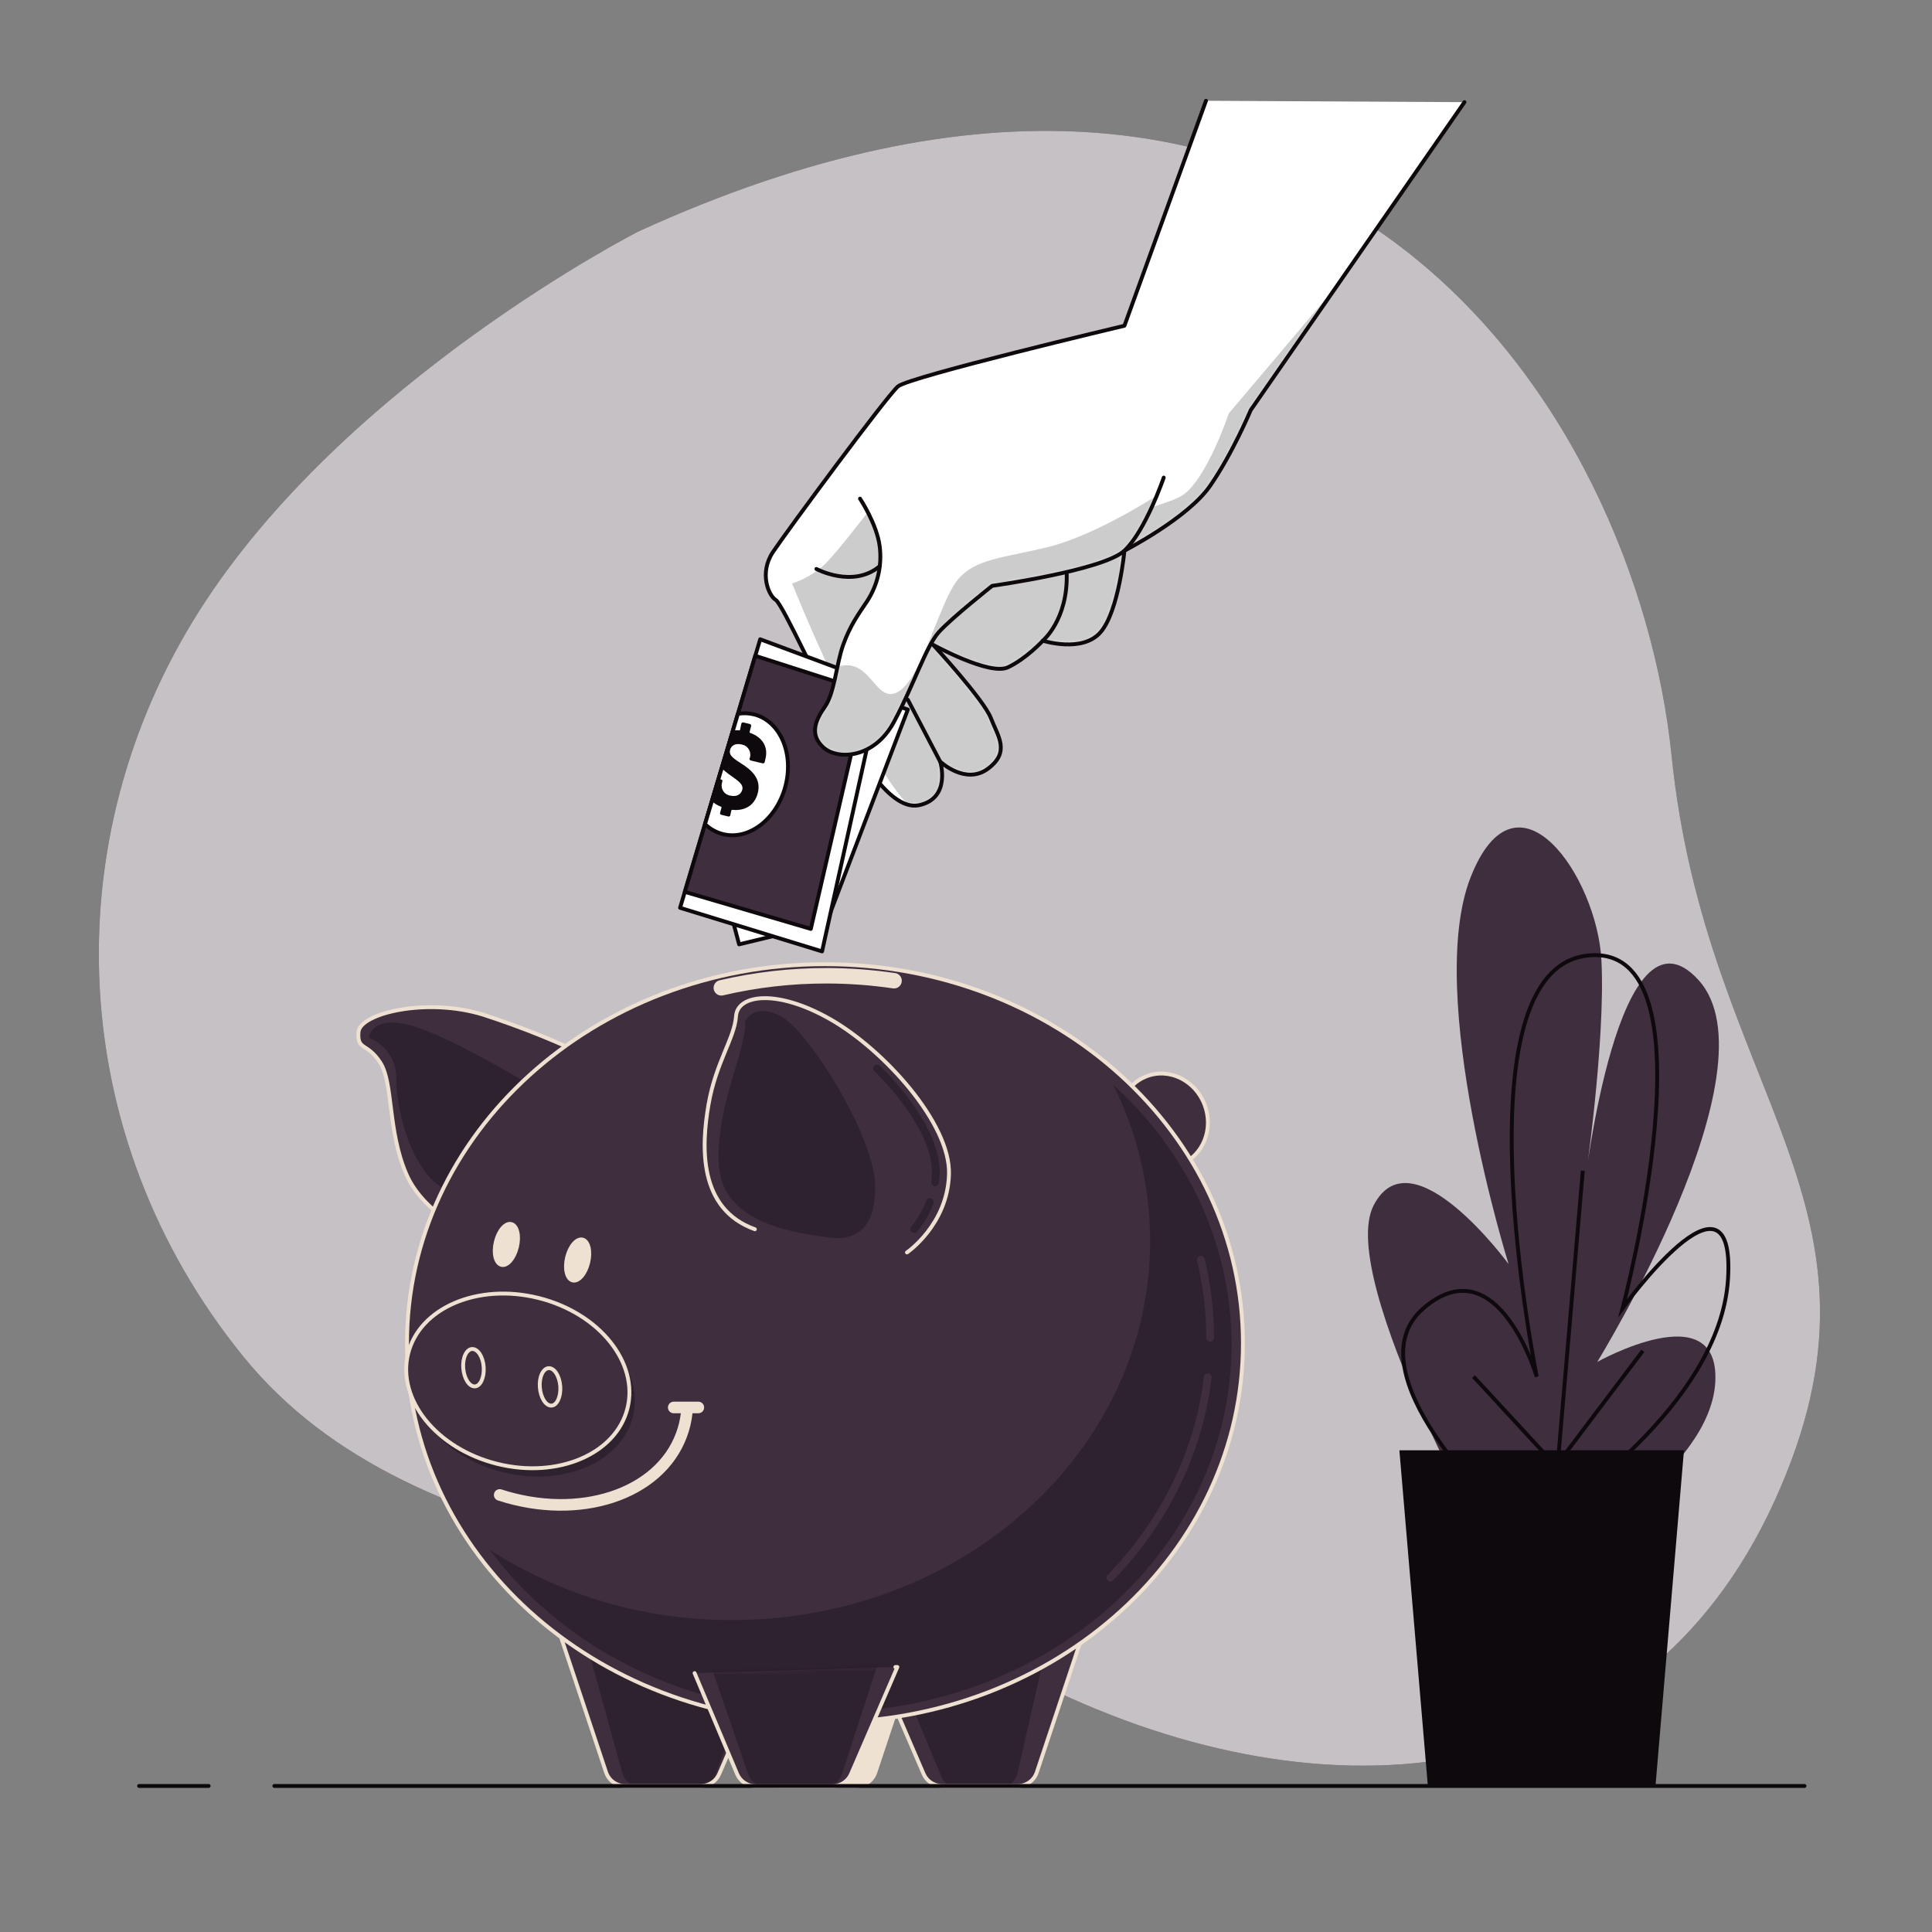 <svg width="500" height="500" viewBox="0 0 500 500" fill="none" xmlns="http://www.w3.org/2000/svg">
<rect x="0" y="0" width="500" height="500" fill="#808080" stroke="none"/>
<path d="M165.19 59.92C165.19 59.92 89.42 98.52 51.63 158C13.84 217.48 16.83 294 62.75 350.8C108.67 407.6 196.44 400.14 269.93 436.12C343.42 472.1 424.5 464.69 459.25 388.46C494 312.23 441.6 283.74 432.6 195.52C423.6 107.3 344.07 -21.88 165.19 59.92Z" fill="#3F2E3E"/>
<path opacity="0.7" d="M165.19 59.92C165.19 59.92 89.42 98.52 51.63 158C13.84 217.48 16.83 294 62.75 350.8C108.67 407.6 196.44 400.14 269.93 436.12C343.42 472.1 424.5 464.69 459.25 388.46C494 312.23 441.6 283.74 432.6 195.52C423.6 107.3 344.07 -21.88 165.19 59.92Z" fill="white"/>
<path d="M388.25 405.73C388.25 405.73 345.67 331 355.5 311.94C365.33 292.88 390.43 327.15 390.43 327.15C390.43 327.15 368.6 257.45 380.61 227C392.62 196.55 413.36 227 414.45 248.55C415.54 270.1 410.08 306.85 410.08 306.85C410.08 306.85 418.82 230.85 439.56 253.62C460.3 276.39 413.36 352.47 413.36 352.47C413.36 352.47 445.02 334.73 443.92 357.54C442.82 380.35 405.72 400.63 405.72 400.63" fill="#3F2E3E"/>
<path d="M388.61 391.79C388.61 391.79 349.21 355.03 368.41 338.56C387.61 322.09 397.71 356.3 397.71 356.3C397.71 356.3 376.49 251.11 410.84 247.3C445.19 243.49 419.93 338.55 419.93 338.55C419.93 338.55 449.23 298 447.21 331C445.19 364 401.75 391.84 401.75 391.84" stroke="#0D090C" stroke-miterlimit="10"/>
<path d="M407.96 385.1L381.34 356.25" stroke="#0D090C" stroke-miterlimit="10"/>
<path d="M402.42 387.32L409.63 302.99" stroke="#0D090C" stroke-miterlimit="10"/>
<path d="M401.31 381.21L425.16 349.59" stroke="#0D090C" stroke-miterlimit="10"/>
<path d="M435.809 375.33H362.159L369.529 462.2H428.439L435.809 375.33Z" fill="#0D090C"/>
<path d="M154.65 274.59C145.074 269.892 135.176 265.881 125.03 262.59C110.41 258.09 93.16 262.21 92.78 267.08C92.4 271.95 95 269.72 98.41 275C101.82 280.28 100.28 292.62 105.16 303.87C110.04 315.12 124.65 320.74 124.65 320.74L154.65 274.59Z" fill="#3F2E3E" stroke="#EFE1D1" stroke-linecap="round" stroke-linejoin="round"/>
<path opacity="0.3" d="M144.9 285.47C144.9 285.47 122.4 271.22 109.28 266.34C96.16 261.46 95.41 268.59 95.41 268.59C97.569 269.382 99.421 270.837 100.702 272.747C101.983 274.656 102.626 276.922 102.54 279.22C102.54 287.64 106.75 305.08 116.98 308.68C127.21 312.28 144.9 285.47 144.9 285.47Z" fill="#0D090C"/>
<path d="M305.446 301.392C311.326 299.158 314.149 292.229 311.751 285.915C309.352 279.6 302.641 276.293 296.76 278.526C290.879 280.76 288.057 287.69 290.455 294.004C292.854 300.318 299.565 303.626 305.446 301.392Z" fill="#3F2E3E" stroke="#EFE1D1" stroke-linecap="round" stroke-linejoin="round"/>
<path d="M144.23 420.82L156.85 458.68C157.193 459.706 157.849 460.598 158.727 461.23C159.605 461.862 160.659 462.201 161.74 462.2H181.41C182.417 462.202 183.401 461.908 184.242 461.355C185.083 460.802 185.743 460.014 186.14 459.09L194.94 438.67" fill="#3F2E3E"/>
<mask id="mask0_512_254" style="mask-type:luminance" maskUnits="userSpaceOnUse" x="144" y="420" width="51" height="43">
<path d="M144.23 420.82L156.85 458.68C157.193 459.706 157.849 460.598 158.727 461.23C159.605 461.862 160.659 462.201 161.74 462.2H181.41C182.417 462.202 183.401 461.908 184.242 461.355C185.083 460.802 185.743 460.014 186.14 459.09L194.94 438.67" fill="white"/>
</mask>
<g mask="url(#mask0_512_254)">
<path opacity="0.3" d="M150.561 420.82L161.001 458.68C161.198 459.631 161.702 460.49 162.436 461.126C163.169 461.762 164.092 462.139 165.061 462.2H181.371C182.266 462.154 183.125 461.83 183.828 461.272C184.531 460.715 185.042 459.952 185.291 459.09L192.591 438.67" fill="#0D090C"/>
</g>
<path d="M144.23 420.82L156.85 458.68C157.193 459.706 157.849 460.598 158.727 461.23C159.605 461.862 160.659 462.201 161.74 462.2H181.41C182.417 462.202 183.401 461.908 184.242 461.355C185.083 460.802 185.743 460.014 186.14 459.09L194.94 438.67" stroke="#EFE1D1" stroke-linecap="round" stroke-linejoin="round"/>
<path d="M239.15 420.82L226.54 458.68C226.197 459.706 225.541 460.598 224.663 461.23C223.786 461.862 222.731 462.201 221.65 462.2H202C200.993 462.202 200.009 461.908 199.168 461.355C198.327 460.802 197.667 460.014 197.27 459.09L188.47 438.67" fill="#EFE1D1"/>
<path d="M239.15 420.82L226.54 458.68C226.197 459.706 225.541 460.598 224.663 461.23C223.786 461.862 222.731 462.201 221.65 462.2H202C200.993 462.202 200.009 461.908 199.168 461.355C198.327 460.802 197.667 460.014 197.27 459.09L188.47 438.67" stroke="#EFE1D1" stroke-linecap="round" stroke-linejoin="round"/>
<path d="M280.94 420.82L268.32 458.68C267.978 459.706 267.322 460.598 266.444 461.23C265.566 461.862 264.512 462.201 263.43 462.2H243.76C242.754 462.202 241.77 461.908 240.929 461.355C240.088 460.802 239.428 460.014 239.03 459.09L230.23 438.67" fill="#3F2E3E"/>
<mask id="mask1_512_254" style="mask-type:luminance" maskUnits="userSpaceOnUse" x="230" y="420" width="51" height="43">
<path d="M280.94 420.82L268.32 458.68C267.978 459.706 267.322 460.598 266.444 461.23C265.566 461.862 264.512 462.201 263.43 462.2H243.76C242.754 462.202 241.77 461.908 240.929 461.355C240.088 460.802 239.428 460.014 239.03 459.09L230.23 438.67" fill="white"/>
</mask>
<g mask="url(#mask1_512_254)">
<path opacity="0.3" d="M272 420.82L263.37 458.68C262.89 460.78 261.55 462.2 260.03 462.2H246.58C245.18 462.2 243.91 460.98 243.35 459.09L234.99 439.09" fill="#0D090C"/>
</g>
<path d="M280.94 420.82L268.32 458.68C267.978 459.706 267.322 460.598 266.444 461.23C265.566 461.862 264.512 462.201 263.43 462.2H243.76C242.754 462.202 241.77 461.908 240.929 461.355C240.088 460.802 239.428 460.014 239.03 459.09L230.23 438.67" stroke="#EFE1D1" stroke-linecap="round" stroke-linejoin="round"/>
<path d="M213.5 445.73C273.241 445.73 321.67 401.809 321.67 347.63C321.67 293.451 273.241 249.53 213.5 249.53C153.759 249.53 105.33 293.451 105.33 347.63C105.33 401.809 153.759 445.73 213.5 445.73Z" fill="#3F2E3E"/>
<mask id="mask2_512_254" style="mask-type:luminance" maskUnits="userSpaceOnUse" x="105" y="249" width="217" height="197">
<path d="M213.5 445.73C273.241 445.73 321.67 401.809 321.67 347.63C321.67 293.451 273.241 249.53 213.5 249.53C153.759 249.53 105.33 293.451 105.33 347.63C105.33 401.809 153.759 445.73 213.5 445.73Z" fill="white"/>
</mask>
<g mask="url(#mask2_512_254)">
<path opacity="0.3" d="M288 280.6C294.344 293.18 297.649 307.072 297.65 321.16C297.65 375.34 249.22 419.26 189.48 419.26C167.249 419.373 145.459 413.059 126.73 401.08C145.59 426.39 177.52 443.08 213.73 443.08C271.73 443.08 318.73 400.47 318.73 347.9C318.67 321.59 306.93 297.82 288 280.6Z" fill="#0D090C"/>
</g>
<path d="M213.5 445.73C273.241 445.73 321.67 401.809 321.67 347.63C321.67 293.451 273.241 249.53 213.5 249.53C153.759 249.53 105.33 293.451 105.33 347.63C105.33 401.809 153.759 445.73 213.5 445.73Z" stroke="#EFE1D1" stroke-linecap="round" stroke-linejoin="round"/>
<path d="M312.57 356.43C310.21 376.19 301.1 394.12 287.38 408.28" stroke="#3F2E3E" stroke-width="2" stroke-linecap="round" stroke-linejoin="round"/>
<path d="M310.78 326C312.376 332.618 313.182 339.402 313.18 346.21" stroke="#3F2E3E" stroke-width="2" stroke-linecap="round" stroke-linejoin="round"/>
<path d="M186.68 255.65C195.593 253.566 204.716 252.519 213.87 252.53C219.73 252.529 225.582 252.957 231.38 253.81" stroke="#EFE1D1" stroke-width="4" stroke-linecap="round" stroke-linejoin="round"/>
<path d="M234.72 324.13C234.72 324.13 245.22 317 245.6 303.88C245.98 290.76 228.72 271.64 214.85 263.76C200.98 255.88 190.85 257.39 190.48 263.01C190.11 268.63 185.23 275.01 183.36 285.88C181.49 296.75 180.73 312.88 195.36 318.13" fill="#3F2E3E"/>
<path d="M234.72 324.13C234.72 324.13 245.22 317 245.6 303.88C245.98 290.76 228.72 271.64 214.85 263.76C200.98 255.88 190.85 257.39 190.48 263.01C190.11 268.63 185.23 275.01 183.36 285.88C181.49 296.75 180.73 312.88 195.36 318.13" stroke="#EFE1D1" stroke-linecap="round" stroke-linejoin="round"/>
<path opacity="0.3" d="M212.13 319.92L214.28 320.24C223.5 321.57 226.74 315.55 226.47 306.51C226.1 293.76 209.23 266.76 202.1 263.01C194.97 259.26 192.73 264.51 192.73 264.51C192.73 264.51 193.73 265.18 190.22 276.83C188.6 282.21 182.57 300.97 188.54 309.29C193.82 316.64 203.63 318.65 212.13 319.92Z" fill="#0D090C"/>
<path opacity="0.3" d="M242 307H241.86C241.729 306.983 241.603 306.94 241.489 306.874C241.375 306.807 241.275 306.719 241.195 306.614C241.115 306.509 241.057 306.389 241.023 306.262C240.99 306.134 240.982 306.001 241 305.87C241.109 305.101 241.172 304.326 241.19 303.55C241.39 296.55 235.68 286.5 226.29 277.23C226.196 277.137 226.122 277.027 226.07 276.906C226.019 276.784 225.992 276.654 225.991 276.522C225.99 276.39 226.015 276.259 226.065 276.137C226.115 276.015 226.188 275.904 226.28 275.81C226.373 275.716 226.483 275.641 226.605 275.59C226.726 275.539 226.856 275.512 226.988 275.511C227.12 275.51 227.251 275.535 227.373 275.585C227.495 275.634 227.606 275.707 227.7 275.8C237.62 285.6 243.41 295.99 243.19 303.6C243.169 304.45 243.102 305.297 242.99 306.14C242.957 306.379 242.838 306.597 242.656 306.755C242.474 306.913 242.241 307 242 307Z" fill="#0D090C"/>
<path opacity="0.3" d="M236.62 319.06C236.43 319.061 236.245 319.008 236.085 318.907C235.924 318.806 235.796 318.662 235.714 318.492C235.632 318.321 235.601 318.131 235.623 317.943C235.645 317.755 235.72 317.577 235.84 317.43C237.488 315.411 238.804 313.143 239.74 310.71C239.834 310.462 240.023 310.262 240.264 310.153C240.506 310.044 240.782 310.036 241.03 310.13C241.278 310.224 241.478 310.413 241.587 310.655C241.696 310.897 241.704 311.172 241.61 311.42C240.599 314.053 239.175 316.507 237.39 318.69C237.297 318.805 237.179 318.897 237.046 318.961C236.913 319.025 236.767 319.059 236.62 319.06Z" fill="#0D090C"/>
<path opacity="0.3" d="M163.798 366.611C166.755 354.758 156.446 341.979 140.773 338.068C125.099 334.157 109.995 340.595 107.038 352.449C104.08 364.302 114.389 377.081 130.063 380.992C145.736 384.903 160.84 378.464 163.798 366.611Z" fill="#0D090C"/>
<path d="M162.39 364.459C165.348 352.605 155.039 339.826 139.365 335.915C123.692 332.005 108.588 338.443 105.63 350.296C102.673 362.149 112.982 374.929 128.655 378.839C144.329 382.75 159.433 376.312 162.39 364.459Z" fill="#3F2E3E" stroke="#EFE1D1" stroke-linecap="round" stroke-linejoin="round"/>
<path d="M125.18 353.8C125.36 356.48 124.33 358.74 122.89 358.8C121.45 358.86 120.12 356.8 119.89 354.12C119.66 351.44 120.74 349.17 122.19 349.12C123.64 349.07 125 351.11 125.18 353.8Z" stroke="#EFE1D1" stroke-linecap="round" stroke-linejoin="round"/>
<path d="M145 358.77C145.18 361.46 144.15 363.71 142.71 363.77C141.27 363.83 139.94 361.77 139.71 359.08C139.48 356.39 140.56 354.14 142.01 354.08C143.46 354.02 144.79 356.08 145 358.77Z" stroke="#EFE1D1" stroke-linecap="round" stroke-linejoin="round"/>
<path d="M177.71 365.72C177.499 367.645 177.049 369.536 176.37 371.35C170.63 386.86 149.85 393.57 129.32 386.89" stroke="#EFE1D1" stroke-width="3" stroke-linecap="round" stroke-linejoin="round"/>
<path d="M174.36 364.25H180.73" stroke="#EFE1D1" stroke-width="3" stroke-linecap="round" stroke-linejoin="round"/>
<path d="M133.78 322.73C133.08 325.64 131.29 327.73 129.78 327.35C128.27 326.97 127.61 324.35 128.32 321.41C129.03 318.47 130.81 316.41 132.32 316.78C133.83 317.15 134.49 319.81 133.78 322.73Z" fill="#EFE1D1" stroke="#EFE1D1" stroke-linecap="round" stroke-linejoin="round"/>
<path d="M152.223 326.75C152.926 323.83 152.274 321.167 150.765 320.803C149.257 320.44 147.463 322.513 146.759 325.434C146.055 328.355 146.707 331.017 148.216 331.381C149.725 331.744 151.519 329.671 152.223 326.75Z" fill="#EFE1D1" stroke="#EFE1D1" stroke-linecap="round" stroke-linejoin="round"/>
<path d="M179.76 433L190.76 459.1C191.155 460.034 191.816 460.83 192.66 461.39C193.505 461.951 194.496 462.25 195.51 462.25H215.51C216.514 462.249 217.496 461.955 218.336 461.404C219.176 460.854 219.838 460.07 220.24 459.15L232.24 431.42H231.72" fill="#3F2E3E"/>
<mask id="mask3_512_254" style="mask-type:luminance" maskUnits="userSpaceOnUse" x="179" y="431" width="54" height="32">
<path d="M179.76 433L190.76 459.1C191.155 460.034 191.816 460.83 192.66 461.39C193.505 461.951 194.496 462.25 195.51 462.25H215.51C216.514 462.249 217.496 461.955 218.336 461.404C219.176 460.854 219.838 460.07 220.24 459.15L232.24 431.42H231.72" fill="white"/>
</mask>
<g mask="url(#mask3_512_254)">
<path opacity="0.3" d="M203 429.67C196.66 429.67 189.28 430.5 183.31 429.12L193.59 459.05C193.834 459.919 194.345 460.69 195.049 461.255C195.754 461.82 196.618 462.15 197.52 462.2H214C214.891 462.151 215.744 461.826 216.443 461.271C217.141 460.715 217.65 459.957 217.9 459.1L227.85 428.57L223.85 429.12C211.16 430.5 211.49 429.67 203 429.67Z" fill="#0D090C"/>
</g>
<path d="M179.76 433L190.76 459.1C191.155 460.034 191.816 460.83 192.66 461.39C193.505 461.951 194.496 462.25 195.51 462.25H215.51C216.514 462.249 217.496 461.955 218.336 461.404C219.176 460.854 219.838 460.07 220.24 459.15L232.24 431.42H231.72" stroke="#EFE1D1" stroke-linecap="round" stroke-linejoin="round"/>
<path d="M379 26.44L323.69 106.13C323.69 106.13 318.96 117.41 313.14 125.78C307.32 134.15 291 142.52 291 142.52C291 142.52 289.55 158.16 284.82 163.62C280.09 169.08 269.9 165.81 269.9 165.81C269.9 165.81 265.53 170.54 260.8 172.72C256.07 174.9 241.52 166.9 241.52 166.9C241.52 166.9 254.61 181.09 256.43 185.82C258.25 190.55 261.53 194.55 255.71 198.92C249.89 203.29 243.33 197.1 243.33 197.1C243.33 197.1 246.25 206.56 237.88 208.38C229.51 210.2 220.39 192 216.75 185.82C213.11 179.64 202.56 156.34 200.75 155.25C198.94 154.16 196.39 148.34 200.03 142.88C203.67 137.42 229.49 102.49 232.4 100C235.31 97.51 291 84.3 291 84.3L312.11 26.08" fill="white"/>
<mask id="mask4_512_254" style="mask-type:luminance" maskUnits="userSpaceOnUse" x="198" y="26" width="181" height="183">
<path d="M379 26.44L323.69 106.13C323.69 106.13 318.96 117.41 313.14 125.78C307.32 134.15 291 142.52 291 142.52C291 142.52 289.55 158.16 284.82 163.62C280.09 169.08 269.9 165.81 269.9 165.81C269.9 165.81 265.53 170.54 260.8 172.72C256.07 174.9 241.52 166.9 241.52 166.9C241.52 166.9 254.61 181.09 256.43 185.82C258.25 190.55 261.53 194.55 255.71 198.92C249.89 203.29 243.33 197.1 243.33 197.1C243.33 197.1 246.25 206.56 237.88 208.38C229.51 210.2 220.39 192 216.75 185.82C213.11 179.64 202.56 156.34 200.75 155.25C198.94 154.16 196.39 148.34 200.03 142.88C203.67 137.42 229.49 102.49 232.4 100C235.31 97.51 291 84.3 291 84.3L312.11 26.08" fill="white"/>
</mask>
<g mask="url(#mask4_512_254)">
<path opacity="0.2" d="M318 107C318 107 312 125 305.5 128.5C299 132 262 141.5 247.5 139.5C233 137.5 225 132 225 132C225 132 217 142.5 213.5 146C211.063 148.263 208.162 149.97 205 151C205 151 222.4 194.71 234.91 208.24C235.882 208.54 236.914 208.588 237.91 208.38C246.28 206.56 243.36 197.1 243.36 197.1C243.36 197.1 249.91 203.28 255.74 198.92C261.57 194.56 258.28 190.55 256.46 185.82C254.64 181.09 241.5 166.9 241.5 166.9C241.5 166.9 256.05 174.9 260.78 172.72C265.51 170.54 269.88 165.8 269.88 165.8C269.88 165.8 280.07 169.08 284.8 163.62C289.53 158.16 290.98 142.52 290.98 142.52C290.98 142.52 307.35 134.15 313.18 125.78C319.01 117.41 323.73 106.13 323.73 106.13L346.52 73.3L318 107Z" fill="black"/>
</g>
<path d="M379 26.44L323.69 106.13C323.69 106.13 318.96 117.41 313.14 125.78C307.32 134.15 291 142.52 291 142.52C291 142.52 289.55 158.16 284.82 163.62C280.09 169.08 269.9 165.81 269.9 165.81C269.9 165.81 265.53 170.54 260.8 172.72C256.07 174.9 241.52 166.9 241.52 166.9C241.52 166.9 254.61 181.09 256.43 185.82C258.25 190.55 261.53 194.55 255.71 198.92C249.89 203.29 243.33 197.1 243.33 197.1C243.33 197.1 246.25 206.56 237.88 208.38C229.51 210.2 220.39 192 216.75 185.82C213.11 179.64 202.56 156.34 200.75 155.25C198.94 154.16 196.39 148.34 200.03 142.88C203.67 137.42 229.49 102.49 232.4 100C235.31 97.51 291 84.3 291 84.3L312.11 26.08" stroke="#0D090C" stroke-linecap="round" stroke-linejoin="round"/>
<path d="M189.83 238.94L191.28 244.4L213.84 238.94L234.95 183.63L221.12 178.9L189.83 238.94Z" fill="white" stroke="#0D090C" stroke-linecap="round" stroke-linejoin="round"/>
<path d="M196.74 165.44L228.03 177.09L212.75 246.22L176 234.94L196.74 165.44Z" fill="white" stroke="#0D090C" stroke-linecap="round" stroke-linejoin="round"/>
<path d="M177.23 230.81L209.84 240.4L224.03 178.9L195.46 169.72L177.23 230.81Z" fill="#3F2E3E" stroke="#0D090C" stroke-linecap="round" stroke-linejoin="round"/>
<path d="M195.33 184.93C193.911 184.554 192.428 184.486 190.98 184.73L182.46 213.28C183.693 214.482 185.21 215.352 186.87 215.81C193.55 217.65 200.87 212.22 203.21 203.69C205.55 195.16 202 186.76 195.33 184.93Z" fill="white" stroke="#0D090C" stroke-linecap="round" stroke-linejoin="round"/>
<path d="M194.12 189.66C194.077 189.641 194.042 189.607 194.02 189.566C193.998 189.524 193.991 189.476 194 189.43L194.38 187.95C194.403 187.888 194.412 187.821 194.405 187.755C194.399 187.688 194.377 187.624 194.343 187.568C194.308 187.511 194.261 187.463 194.205 187.427C194.149 187.391 194.086 187.368 194.02 187.36L192.43 186.98C192.367 186.955 192.3 186.944 192.233 186.95C192.166 186.955 192.101 186.976 192.044 187.011C191.987 187.046 191.938 187.094 191.903 187.151C191.867 187.208 191.846 187.273 191.84 187.34L191.53 188.87C191.518 188.916 191.491 188.956 191.452 188.983C191.414 189.011 191.367 189.024 191.32 189.02C190.778 188.965 190.232 188.965 189.69 189.02L186.78 198.79C189.05 201.15 192.59 202.33 192.12 204.31C191.85 205.43 190.83 206.31 189.04 205.91C188.665 205.86 188.306 205.73 187.987 205.529C187.667 205.327 187.395 205.06 187.188 204.744C186.981 204.428 186.845 204.071 186.788 203.698C186.731 203.324 186.756 202.943 186.86 202.58L186.95 202.18C187 201.96 186.87 201.78 186.56 201.71L185.95 201.56L184.22 207.34C184.915 207.972 185.727 208.461 186.61 208.78C186.655 208.8 186.691 208.835 186.713 208.878C186.735 208.922 186.741 208.972 186.73 209.02L186.37 210.29C186.342 210.352 186.33 210.42 186.334 210.488C186.339 210.556 186.36 210.621 186.395 210.679C186.43 210.737 186.479 210.786 186.538 210.821C186.596 210.856 186.662 210.876 186.73 210.88L188.38 211.28C188.438 211.311 188.502 211.328 188.568 211.33C188.633 211.332 188.699 211.319 188.758 211.292C188.818 211.265 188.871 211.225 188.913 211.174C188.955 211.123 188.984 211.064 189 211L189.27 209.74C189.285 209.693 189.314 209.653 189.354 209.624C189.393 209.595 189.441 209.58 189.49 209.58C193.01 209.95 195.4 208.22 196.14 205.14C196.72 202.68 195.89 200.59 193.32 198.62C190.97 196.84 188.49 195.96 188.92 194.14C189.22 192.88 190.37 192.3 191.92 192.67C192.303 192.732 192.669 192.876 192.992 193.092C193.314 193.309 193.586 193.593 193.788 193.924C193.991 194.256 194.119 194.628 194.164 195.014C194.209 195.4 194.17 195.791 194.05 196.16L193.98 196.44C193.98 196.61 194.08 196.76 194.39 196.84L197.32 197.54C197.382 197.563 197.449 197.572 197.515 197.565C197.581 197.559 197.645 197.538 197.702 197.503C197.759 197.468 197.807 197.421 197.843 197.365C197.879 197.309 197.902 197.246 197.91 197.18L198.13 196.25C198.8 193.32 197.39 190.83 194.12 189.66Z" fill="#0D090C"/>
<path d="M222.57 129.05C222.57 129.05 226.94 135.6 227.67 141.43C228.29 146.399 227.128 151.427 224.39 155.62C222.21 158.89 220.03 161.8 218.21 166.9C216.39 172 216.03 179.27 213.48 182.9C210.93 186.53 209.48 190.17 213.11 193.45C216.74 196.73 226.21 196.36 231.31 186.9C236.41 177.44 239.68 167.25 242.95 163.61C246.22 159.97 256.78 151.61 256.78 151.61C256.78 151.61 285.52 147.61 290.98 142.52C296.44 137.43 301.17 123.6 301.17 123.6" fill="white"/>
<mask id="mask5_512_254" style="mask-type:luminance" maskUnits="userSpaceOnUse" x="210" y="123" width="92" height="73">
<path d="M222.57 129.05C222.57 129.05 226.94 135.6 227.67 141.43C228.29 146.399 227.128 151.427 224.39 155.62C222.21 158.89 220.03 161.8 218.21 166.9C216.39 172 216.03 179.27 213.48 182.9C210.93 186.53 209.48 190.17 213.11 193.45C216.74 196.73 226.21 196.36 231.31 186.9C236.41 177.44 239.68 167.25 242.95 163.61C246.22 159.97 256.78 151.61 256.78 151.61C256.78 151.61 285.52 147.61 290.98 142.52C296.44 137.43 301.17 123.6 301.17 123.6" fill="white"/>
</mask>
<g mask="url(#mask5_512_254)">
<path opacity="0.2" d="M299 128.5C299 128.5 283.5 138.5 271.5 141.5C259.5 144.5 252 144.5 247.5 150.5C243 156.5 238.5 175.5 232.5 179C226.5 182.5 225.5 170 217 172.5L216.72 172.6C215.89 176.5 215.16 180.5 213.48 182.91C210.93 186.55 209.48 190.18 213.11 193.46C216.74 196.74 226.21 196.37 231.31 186.91C236.41 177.45 239.68 167.26 242.95 163.62C246.22 159.98 256.78 151.62 256.78 151.62C256.78 151.62 285.52 147.62 290.98 142.53C294.28 139.45 297.31 133.19 299.19 128.71L299 128.5Z" fill="black"/>
</g>
<path d="M222.57 129.05C222.57 129.05 226.94 135.6 227.67 141.43C228.29 146.399 227.128 151.427 224.39 155.62C222.21 158.89 220.03 161.8 218.21 166.9C216.39 172 216.03 179.27 213.48 182.9C210.93 186.53 209.48 190.17 213.11 193.45C216.74 196.73 226.21 196.36 231.31 186.9C236.41 177.44 239.68 167.25 242.95 163.61C246.22 159.97 256.78 151.61 256.78 151.61C256.78 151.61 285.52 147.61 290.98 142.52C296.44 137.43 301.17 123.6 301.17 123.6" stroke="#0D090C" stroke-linecap="round" stroke-linejoin="round"/>
<path d="M211.29 147.25C211.29 147.25 220.76 152.34 227.67 146.52" stroke="#0D090C" stroke-linecap="round" stroke-linejoin="round"/>
<path d="M243.31 197.1L234.95 181.09" stroke="#0D090C" stroke-linecap="round" stroke-linejoin="round"/>
<path d="M269.88 165.81C269.88 165.81 276.43 160.35 276.06 148.34" stroke="#0D090C" stroke-linecap="round" stroke-linejoin="round"/>
<path d="M71 462.2H467" stroke="#0D090C" stroke-linecap="round" stroke-linejoin="round"/>
<path d="M36 462.2H54" stroke="#0D090C" stroke-linecap="round" stroke-linejoin="round"/>
</svg>
